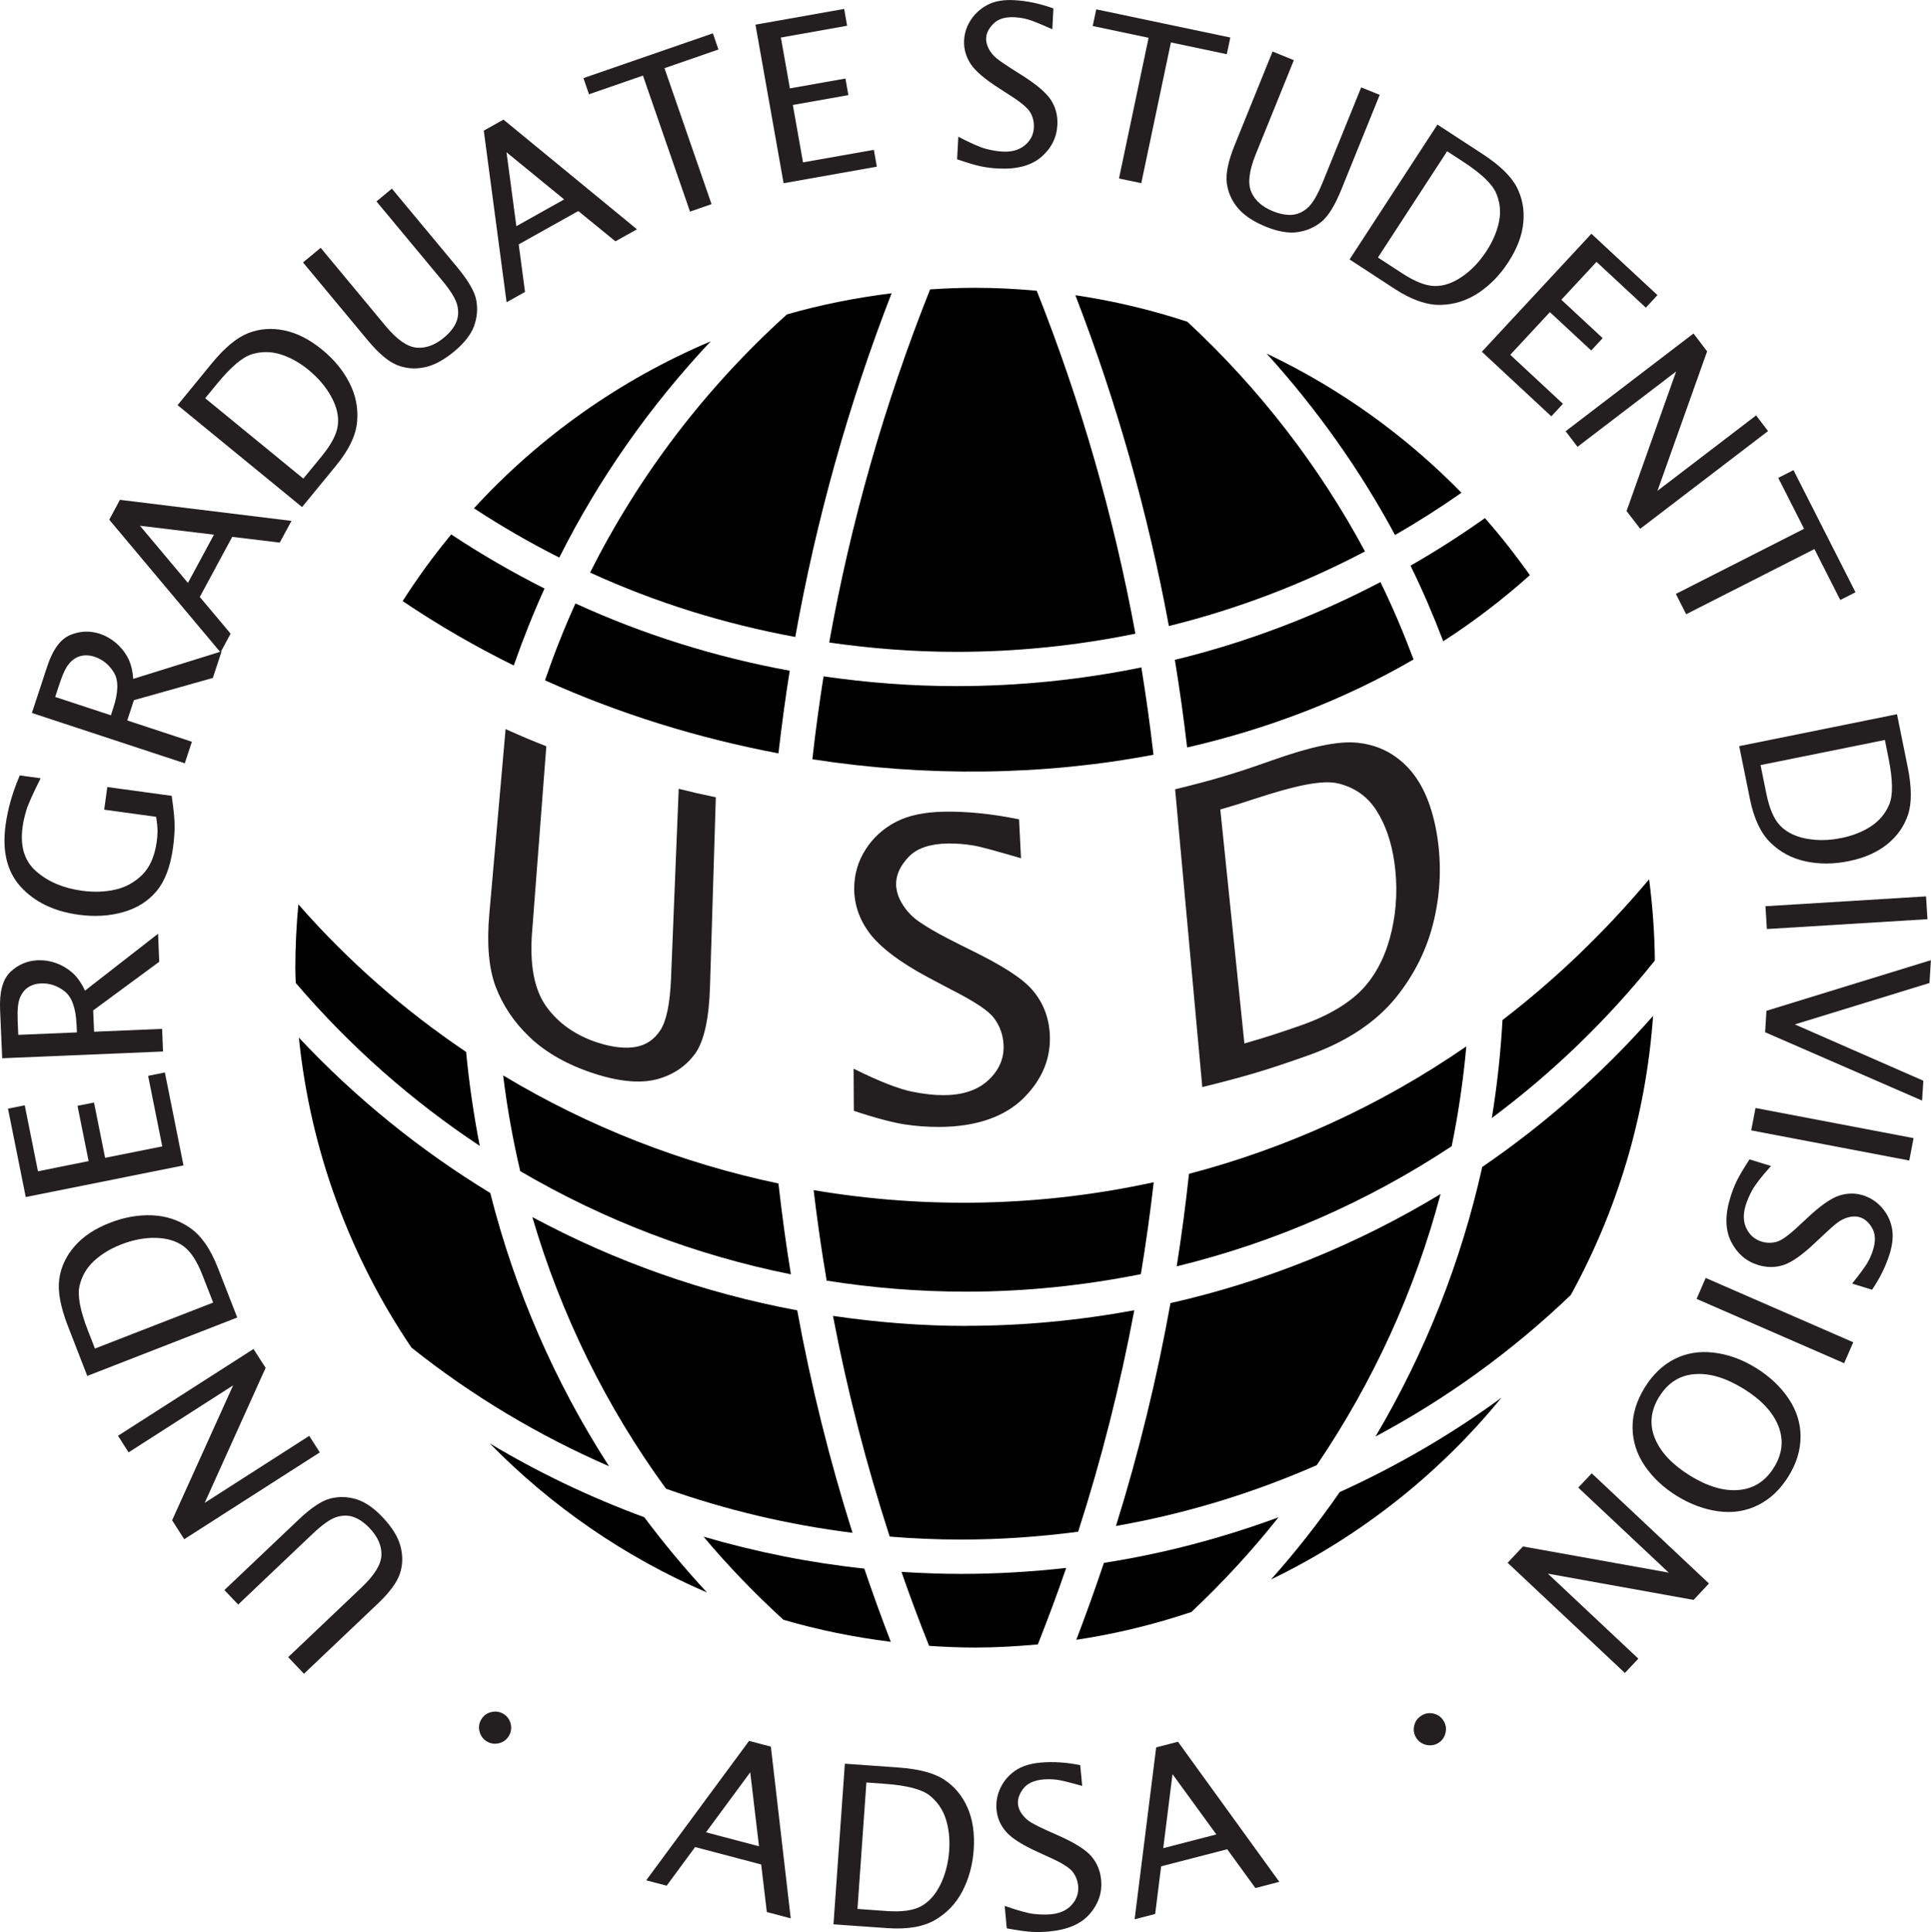 <?xml version="1.0" encoding="UTF-8"?><svg id="Layer_1" xmlns="http://www.w3.org/2000/svg" viewBox="0 0 229.43 229.54"><g><path d="M59.83,203.62c.45,.28,.73,.67,.85,1.19,.12,.52,.04,1-.23,1.44-.28,.45-.67,.73-1.19,.85-.52,.12-1,.04-1.44-.23-.44-.27-.72-.67-.85-1.18s-.05-1,.23-1.45c.28-.45,.67-.73,1.19-.85,.52-.12,1-.04,1.44,.23Z" style="fill:#231f20;"/><path d="M36.11,198.84l-1.87-1.97,8.75-8.31c1.52-1.45,2.3-2.72,2.33-3.83,.03-1.11-.44-2.17-1.41-3.19-.61-.64-1.24-1.08-1.88-1.31-.64-.23-1.33-.23-2.06,0s-1.68,.9-2.86,2.02l-8.81,8.37-1.64-1.72,8.79-8.34c1.5-1.43,2.77-2.27,3.78-2.53s2.04-.24,3.08,.07c1.03,.31,2.08,1.02,3.14,2.14,1.13,1.19,1.85,2.35,2.14,3.47,.29,1.12,.27,2.21-.08,3.25s-1.24,2.25-2.67,3.6l-8.73,8.29Z" style="fill:#231f20;"/><path d="M37.99,172.55l-16.1,10.31-1.44-2.25,7.25-16.03-12.42,7.96-1.26-1.97,16.1-10.31,1.44,2.24-7.24,16.04,12.42-7.96,1.26,1.97Z" style="fill:#231f20;"/><path d="M28.19,156.52l-17.82,6.94-2.3-5.92c-.89-2.29-1.23-4.15-1.03-5.58,.2-1.44,.81-2.74,1.82-3.9,1.01-1.16,2.41-2.1,4.2-2.79,1.69-.66,3.37-.96,5.02-.89s3.15,.56,4.48,1.48c1.34,.92,2.44,2.49,3.31,4.72l2.32,5.95Zm-2.87-1.79l-1.26-3.23c-.65-1.68-1.41-2.84-2.27-3.46s-1.96-.95-3.3-.98-2.72,.24-4.14,.8c-1.25,.49-2.31,1.14-3.19,1.95-.87,.81-1.44,1.79-1.71,2.95-.27,1.15,.07,2.94,1.02,5.37l.81,2.08,14.04-5.46Z" style="fill:#231f20;"/><path d="M21.81,138.45l-18.75,3.76-2.11-10.5,1.99-.4,1.57,7.84,6.02-1.21-1.32-6.57,1.96-.39,1.32,6.57,6.79-1.36-1.68-8.38,1.99-.4,2.21,11.04Z" style="fill:#231f20;"/><path d="M19.36,124.92l-19.1,.8L.01,119.94c-.09-2.14,.33-3.64,1.25-4.5,.92-.86,2.01-1.31,3.25-1.36,.72-.03,1.44,.08,2.16,.34,.72,.26,1.36,.64,1.94,1.15,.57,.51,1.07,1.22,1.49,2.12l8.68-6.76,.14,3.33-7.85,5.78,.11,2.53,8.08-.34,.11,2.68Zm-10.22-2.26l-.04-.88c-.08-2-.56-3.34-1.42-4.01-.86-.67-1.8-.98-2.79-.94-.59,.02-1.11,.18-1.54,.46-.43,.28-.76,.7-.99,1.27-.23,.57-.31,1.46-.26,2.68l.07,1.7,6.97-.29Z" style="fill:#231f20;"/><path d="M20.4,94.55c.25,1.72,.37,2.97,.35,3.75-.02,.78-.08,1.57-.19,2.39-.31,2.27-.97,4-1.97,5.19s-2.32,2.02-3.95,2.48c-1.64,.47-3.41,.57-5.31,.31-2.91-.4-5.19-1.5-6.84-3.29-1.65-1.79-2.26-4.26-1.82-7.41,.26-1.9,.82-3.85,1.68-5.85l2.48,.34c-.92,1.83-1.49,3.09-1.7,3.8s-.37,1.38-.45,2.02c-.31,2.28,.23,4.03,1.64,5.25,1.41,1.23,3.21,1.99,5.42,2.29,1.37,.19,2.67,.15,3.91-.12,1.24-.27,2.32-.86,3.24-1.76,.92-.91,1.49-2.22,1.73-3.93,.06-.43,.09-.85,.1-1.24,0-.39-.05-.97-.17-1.73l-6.17-.85,.37-2.69,7.67,1.05Z" style="fill:#231f20;"/><path d="M21.95,90.68l-18.16-5.98,1.81-5.5c.67-2.04,1.59-3.29,2.76-3.77s2.34-.52,3.52-.13c.69,.23,1.32,.59,1.9,1.08,.58,.5,1.05,1.08,1.41,1.76,.36,.68,.57,1.52,.64,2.51l10.5-3.27-1.04,3.16-9.38,2.64-.79,2.41,7.68,2.53-.84,2.55Zm-8.77-5.71l.27-.83c.63-1.91,.65-3.32,.08-4.25-.57-.93-1.34-1.55-2.28-1.86-.56-.19-1.1-.22-1.6-.11s-.96,.39-1.37,.84c-.41,.45-.81,1.26-1.19,2.42l-.53,1.62,6.63,2.18Z" style="fill:#231f20;"/><path d="M26.2,77.5l-13.22-15.76,1.27-2.36,20.38,2.5-1.39,2.58-5.65-.68-3.85,7.14,3.66,4.36-1.2,2.22Zm-3.87-8.25l3.09-5.73-8.79-1.06,5.69,6.78Z" style="fill:#231f20;"/><path d="M35.89,60.24l-14.79-12.11,4.02-4.91c1.55-1.9,3.01-3.11,4.36-3.64,1.35-.53,2.78-.64,4.29-.33,1.51,.31,3.01,1.07,4.5,2.29,1.41,1.15,2.49,2.46,3.24,3.93,.76,1.47,1.06,3.01,.92,4.63-.14,1.62-.97,3.35-2.49,5.2l-4.05,4.94Zm.15-3.38l2.2-2.68c1.14-1.4,1.78-2.62,1.9-3.68,.13-1.06-.13-2.17-.77-3.35-.64-1.18-1.55-2.25-2.73-3.22-1.04-.85-2.13-1.46-3.26-1.82s-2.27-.38-3.41-.04c-1.14,.33-2.53,1.51-4.18,3.52l-1.41,1.72,11.65,9.54Z" style="fill:#231f20;"/><path d="M36.01,31.17l2.09-1.73,7.71,9.28c1.34,1.62,2.57,2.47,3.67,2.58,1.1,.1,2.2-.3,3.27-1.19,.68-.57,1.16-1.16,1.44-1.79,.27-.63,.32-1.31,.14-2.06-.18-.74-.79-1.74-1.83-2.98l-7.77-9.35,1.83-1.52,7.75,9.32c1.33,1.6,2.09,2.91,2.28,3.94,.19,1.03,.1,2.06-.27,3.07s-1.15,2.01-2.34,3c-1.26,1.05-2.47,1.69-3.61,1.91-1.14,.22-2.22,.12-3.24-.3s-2.16-1.39-3.42-2.9l-7.7-9.26Z" style="fill:#231f20;"/><path d="M60.19,35.91l-2.71-20.39,2.34-1.31,15.86,13.03-2.56,1.43-4.41-3.6-7.08,3.96,.75,5.65-2.2,1.23Zm1.16-9.04l5.68-3.18-6.85-5.6,1.17,8.78Z" style="fill:#231f20;"/><path d="M81.98,25.13l-5.59-16.15-6.41,2.22-.66-1.92,15.38-5.32,.66,1.92-6.41,2.22,5.59,16.15-2.56,.89Z" style="fill:#231f20;"/><path d="M93.1,21.75l-3.34-18.82,10.54-1.87,.35,2-7.87,1.4,1.07,6.04,6.6-1.17,.35,1.97-6.6,1.17,1.21,6.82,8.42-1.49,.35,2-11.09,1.97Z" style="fill:#231f20;"/><path d="M113.72,18.92l.14-2.68c1.5,.79,2.61,1.27,3.31,1.45,.7,.18,1.36,.29,1.96,.32,1.1,.06,1.98-.2,2.65-.76,.67-.56,1.02-1.26,1.06-2.1,.03-.63-.1-1.22-.41-1.77-.31-.54-1.12-1.23-2.42-2.05l-1.28-.83c-1.71-1.09-2.85-2.06-3.41-2.92-.56-.86-.82-1.79-.77-2.79,.05-.9,.33-1.74,.85-2.5s1.2-1.35,2.03-1.76c.83-.41,1.86-.58,3.09-.51,1.48,.08,3.03,.4,4.64,.98l-.13,2.48c-1.4-.63-2.36-1.02-2.89-1.17s-1.05-.23-1.58-.26c-1.11-.06-1.94,.19-2.5,.74-.56,.55-.86,1.12-.89,1.73-.02,.41,.08,.84,.31,1.28,.23,.44,.55,.82,.96,1.15,.41,.33,.98,.72,1.7,1.18l1.33,.84c1.73,1.1,2.87,2.08,3.42,2.94,.55,.87,.8,1.86,.74,2.95-.08,1.49-.71,2.75-1.9,3.78s-2.89,1.49-5.11,1.38c-.68-.04-1.34-.11-1.98-.24-.63-.12-1.61-.41-2.93-.86Z" style="fill:#231f20;"/><path d="M132.95,21.22l3.52-16.73-6.64-1.4,.42-1.98,15.93,3.35-.42,1.98-6.64-1.4-3.52,16.72-2.66-.56Z" style="fill:#231f20;"/><path d="M151.22,6.13l2.51,1.02-4.53,11.18c-.79,1.95-.97,3.43-.54,4.45,.43,1.02,1.3,1.79,2.6,2.32,.82,.33,1.57,.47,2.25,.42s1.31-.34,1.88-.85c.57-.51,1.16-1.52,1.77-3.02l4.57-11.27,2.2,.89-4.55,11.23c-.78,1.92-1.58,3.21-2.4,3.87-.82,.66-1.76,1.06-2.83,1.21s-2.32-.07-3.75-.65c-1.52-.62-2.65-1.38-3.38-2.28s-1.15-1.9-1.27-3c-.11-1.1,.2-2.56,.94-4.39l4.52-11.16Z" style="fill:#231f20;"/><path d="M160.35,30.82l10.44-16.02,5.32,3.47c2.05,1.34,3.42,2.65,4.09,3.94s.94,2.7,.79,4.23c-.14,1.54-.74,3.11-1.79,4.72-.99,1.52-2.18,2.74-3.56,3.65-1.38,.91-2.88,1.38-4.5,1.41-1.62,.03-3.44-.6-5.44-1.91l-5.35-3.49Zm3.38-.22l2.9,1.89c1.51,.98,2.8,1.48,3.86,1.49,1.07,.01,2.15-.37,3.25-1.13,1.1-.76,2.07-1.78,2.9-3.06,.73-1.13,1.22-2.27,1.46-3.44,.24-1.17,.13-2.3-.33-3.39-.46-1.09-1.77-2.35-3.96-3.77l-1.87-1.22-8.22,12.62Z" style="fill:#231f20;"/><path d="M176.07,41.78l13.01-14.01,7.85,7.29-1.38,1.49-5.86-5.44-4.18,4.5,4.91,4.56-1.36,1.47-4.91-4.56-4.71,5.07,6.26,5.82-1.38,1.49-8.25-7.67Z" style="fill:#231f20;"/><path d="M186.02,51.23l15.19-11.61,1.62,2.12-5.9,16.57,11.72-8.96,1.42,1.86-15.19,11.61-1.62-2.11,5.89-16.58-11.72,8.95-1.42-1.86Z" style="fill:#231f20;"/><path d="M199.11,70.56l15.24-7.74-3.07-6.05,1.81-.92,7.37,14.51-1.81,.92-3.07-6.05-15.24,7.74-1.23-2.42Z" style="fill:#231f20;"/><path d="M206.65,88.64l18.74-3.79,1.26,6.22c.49,2.4,.51,4.3,.06,5.68s-1.27,2.56-2.46,3.53c-1.2,.97-2.73,1.65-4.62,2.03-1.78,.36-3.48,.37-5.1,.02s-3-1.08-4.17-2.22c-1.16-1.13-1.98-2.87-2.45-5.22l-1.27-6.26Zm2.53,2.26l.69,3.4c.36,1.77,.91,3.04,1.65,3.8s1.77,1.28,3.08,1.53c1.32,.25,2.72,.23,4.21-.08,1.32-.27,2.47-.72,3.47-1.37,1-.65,1.73-1.52,2.19-2.61s.43-2.91-.08-5.47l-.44-2.19-14.76,2.98Z" style="fill:#231f20;"/><path d="M209.76,107.66l19.08-1.17,.17,2.71-19.08,1.17-.17-2.71Z" style="fill:#231f20;"/><path d="M209.89,120.08l19.53-6.01-.17,2.71-16,4.92,15.27,6.69-.15,2.36-18.65-8.12,.16-2.56Z" style="fill:#231f20;"/><path d="M208.58,131.63l18.78,3.58-.51,2.66-18.78-3.58,.51-2.66Z" style="fill:#231f20;"/><path d="M207.85,137.73l2.57,.79c-1.13,1.26-1.87,2.21-2.22,2.85-.35,.64-.61,1.24-.79,1.82-.32,1.05-.29,1.97,.09,2.75,.38,.78,.98,1.3,1.77,1.55,.6,.19,1.21,.2,1.81,.04,.6-.17,1.46-.79,2.58-1.84l1.12-1.04c1.48-1.39,2.7-2.25,3.67-2.59,.97-.33,1.93-.35,2.9-.06,.86,.27,1.6,.75,2.22,1.44s1.02,1.49,1.21,2.4c.19,.91,.1,1.95-.26,3.12-.44,1.41-1.13,2.83-2.09,4.26l-2.37-.73c.96-1.2,1.57-2.04,1.84-2.51s.48-.97,.64-1.47c.33-1.06,.29-1.93-.1-2.61-.39-.68-.88-1.11-1.46-1.29-.39-.12-.83-.13-1.31-.01-.48,.12-.93,.33-1.35,.65-.42,.32-.94,.77-1.56,1.36l-1.15,1.08c-1.49,1.41-2.72,2.27-3.69,2.59-.98,.32-2,.32-3.04,0-1.42-.44-2.49-1.36-3.2-2.77-.71-1.41-.74-3.17-.08-5.29,.2-.65,.44-1.27,.72-1.86s.79-1.46,1.55-2.63Z" style="fill:#231f20;"/><path d="M202.66,151.82l17.53,7.64-1.08,2.49-17.53-7.64,1.08-2.49Z" style="fill:#231f20;"/><path d="M195.41,164.85c.95-1.54,2.12-2.66,3.52-3.38,1.39-.71,2.94-.98,4.65-.78,1.71,.19,3.4,.8,5.07,1.83,1.61,1,2.89,2.2,3.85,3.62s1.43,2.93,1.43,4.53c0,1.61-.48,3.19-1.44,4.73-.96,1.54-2.15,2.68-3.59,3.4-1.44,.72-3,.97-4.69,.75-1.69-.22-3.34-.83-4.96-1.82-1.6-.99-2.88-2.19-3.83-3.59-.95-1.4-1.43-2.91-1.45-4.51-.02-1.6,.47-3.2,1.44-4.78Zm1.73,1.07c-1.01,1.64-1.19,3.29-.52,4.94,.67,1.65,2.06,3.13,4.17,4.44,2.1,1.3,4.04,1.87,5.81,1.71,1.77-.15,3.16-1.05,4.17-2.67,1.01-1.63,1.18-3.27,.53-4.92-.65-1.65-2.03-3.13-4.13-4.43-2.11-1.3-4.05-1.89-5.83-1.74-1.78,.14-3.17,1.03-4.19,2.67Z" style="fill:#231f20;"/><path d="M189.12,175.03l13.93,13.09-1.83,1.95-17.31-3.12,10.75,10.1-1.6,1.7-13.93-13.09,1.82-1.94,17.32,3.11-10.75-10.1,1.6-1.7Z" style="fill:#231f20;"/><path d="M168.9,203.81c.45-.28,.93-.35,1.44-.23,.52,.12,.91,.41,1.18,.86,.28,.45,.35,.93,.22,1.45-.13,.52-.41,.91-.85,1.18-.44,.27-.92,.34-1.44,.22-.52-.12-.92-.41-1.19-.85-.28-.45-.35-.93-.23-1.44,.12-.52,.41-.91,.86-1.18Z" style="fill:#231f20;"/></g><g><path d="M76.78,223.38l12.22-16.56,2.59,.68,2.36,20.4-2.84-.75-.67-5.65-7.85-2.07-3.38,4.59-2.44-.64Zm7.11-5.7l6.29,1.66-1.04-8.79-5.26,7.13Z" style="fill:#231f20;"/><path d="M99.03,228.61l1.35-19.08,6.34,.45c2.45,.17,4.28,.66,5.49,1.46,1.21,.8,2.13,1.9,2.75,3.32,.62,1.41,.86,3.08,.73,4.99-.13,1.81-.57,3.45-1.34,4.92-.76,1.47-1.85,2.61-3.25,3.42-1.4,.82-3.3,1.14-5.69,.97l-6.37-.45Zm2.85-1.83l3.46,.25c1.8,.13,3.17-.06,4.1-.57s1.7-1.36,2.29-2.56,.94-2.56,1.05-4.08c.09-1.34-.04-2.58-.4-3.71-.36-1.13-1-2.07-1.93-2.81-.93-.73-2.69-1.19-5.29-1.38l-2.22-.16-1.06,15.03Z" style="fill:#231f20;"/><path d="M119.62,229.1l-.25-2.68c1.6,.56,2.76,.88,3.48,.96,.72,.08,1.38,.09,1.99,.04,1.1-.1,1.93-.48,2.51-1.14,.58-.66,.83-1.4,.75-2.23-.06-.63-.28-1.19-.66-1.69-.39-.49-1.29-1.05-2.69-1.68l-1.39-.64c-1.85-.83-3.12-1.63-3.8-2.4-.68-.77-1.07-1.65-1.16-2.66-.08-.9,.08-1.77,.48-2.6,.4-.83,.99-1.51,1.75-2.03,.76-.52,1.76-.84,2.98-.95,1.47-.14,3.05-.04,4.74,.3l.23,2.47c-1.48-.42-2.49-.67-3.03-.74-.54-.07-1.08-.07-1.6-.03-1.1,.1-1.9,.47-2.37,1.09s-.69,1.24-.63,1.84c.04,.41,.2,.82,.5,1.22,.29,.4,.66,.73,1.12,1,.45,.26,1.07,.57,1.85,.92l1.44,.64c1.87,.84,3.14,1.64,3.81,2.42,.67,.79,1.06,1.72,1.16,2.81,.14,1.48-.31,2.82-1.34,4.02-1.03,1.2-2.65,1.9-4.85,2.1-.68,.06-1.34,.08-1.99,.05-.65-.03-1.65-.17-3.02-.42Z" style="fill:#231f20;"/><path d="M134.81,228.01l2.56-20.42,2.59-.67,12.04,16.64-2.84,.74-3.35-4.61-7.85,2.03-.71,5.66-2.44,.63Zm3.41-8.45l6.3-1.63-5.21-7.16-1.1,8.79Z" style="fill:#231f20;"/></g><g><path d="M105.94,34.84c-4.25,.53-8.41,1.35-12.44,2.51-9.76,8.81-17.63,19.21-23.39,30.67,7.77,3.56,15.95,6.1,24.38,7.65,2.49-13.92,6.3-27.57,11.44-40.82Z"/><path d="M162.18,65.51c-5.42-10.1-12.53-19.33-21.11-27.29-4.29-1.41-8.73-2.47-13.3-3.15,4.93,12.78,8.63,25.91,11.11,39.3,8.1-2,15.9-4.97,23.3-8.86Z"/><path d="M173.64,58.54c-6.64-6.8-14.47-12.42-23.15-16.54,5.97,6.59,11.1,13.82,15.26,21.56,2.69-1.55,5.32-3.22,7.89-5.02Z"/><path d="M134.9,75.27c-2.56-13.9-6.47-27.51-11.72-40.73-2.41-.22-4.85-.35-7.32-.35-1.8,0-3.58,.07-5.35,.19-5.42,13.6-9.42,27.62-11.99,41.95,4.96,.71,9.99,1.11,15.08,1.11,7.25,0,14.37-.74,21.3-2.16Z"/><path d="M56.32,60.39c3.28,2.15,6.67,4.1,10.13,5.85,4.68-9.33,10.73-17.97,17.99-25.69-10.76,4.55-20.35,11.35-28.13,19.84Z"/><path d="M64.7,69.92c-3.8-1.92-7.5-4.05-11.09-6.43-2.08,2.52-4.01,5.16-5.77,7.92,4.21,2.84,8.62,5.39,13.2,7.65,1.09-3.1,2.3-6.16,3.66-9.15Z"/><path d="M176.43,61.55c-2.87,2.04-5.82,3.92-8.84,5.65,1.44,2.93,2.72,5.93,3.89,8.98,3.62-2.34,7.06-4.96,10.29-7.85-1.66-2.35-3.44-4.62-5.34-6.78Z"/><path d="M61.81,139.13c9.92,5.82,20.76,9.97,32.16,12.26-.59-3.58-1.07-7.18-1.48-10.79-11.49-2.42-22.56-6.73-32.71-12.84,.47,3.83,1.15,7.63,2.03,11.37Z"/><path d="M93.83,79.68c-8.8-1.61-17.34-4.27-25.46-7.99-1.35,2.98-2.55,6.03-3.62,9.13,8.83,3.98,18.2,6.88,27.74,8.68,.38-3.29,.82-6.56,1.34-9.82Z"/><path d="M35.45,107.44c-.23,2.48-.36,4.98-.36,7.52,0,.61,.03,1.21,.05,1.82,6.45,7.54,13.81,14.02,21.86,19.35-.72-3.68-1.26-7.4-1.62-11.16-7.27-4.89-13.98-10.74-19.93-17.53Z"/><path d="M137.05,89.65c-.4-3.47-.88-6.93-1.44-10.36-7.16,1.46-14.51,2.22-22,2.22-5.32,0-10.58-.41-15.76-1.16-.52,3.27-.96,6.55-1.33,9.85,13.57,2.1,27.4,1.96,40.54-.54Z"/><path d="M96.67,141.39c.43,3.6,.94,7.18,1.55,10.75,5.43,.86,10.96,1.31,16.58,1.31,7.07,0,14-.73,20.75-2.08,.6-3.62,1.11-7.26,1.53-10.92-13.37,2.92-27.11,3.19-40.4,.94Z"/><path d="M139.81,150.44c11.68-2.84,22.7-7.68,32.67-14.27,.8-3.9,1.38-7.86,1.74-11.86-10.3,7.11-21.46,12.13-32.95,15.14-.4,3.68-.88,7.35-1.46,10.99Z"/><path d="M164.02,69.15c-7.76,4.07-15.94,7.17-24.43,9.24,.57,3.45,1.05,6.93,1.46,10.41,9.53-2.19,18.63-5.65,26.9-10.46-1.17-3.12-2.47-6.2-3.94-9.2Z"/><path d="M178.52,121.18c-.22,3.91-.64,7.8-1.27,11.64,7.13-5.31,13.65-11.57,19.37-18.71-.03-3.27-.27-6.49-.68-9.65-5.37,6.39-11.22,11.96-17.42,16.72Z"/><path d="M63.25,144.59c3.39,11.57,8.75,22.5,15.88,32.27,7.15,2.54,14.58,4.29,22.16,5.24-2.74-8.67-4.93-17.49-6.57-26.43-11.08-2.06-21.67-5.81-31.47-11.08Z"/><path d="M176.11,138.64c-2.51,11.29-6.8,22.1-12.68,32.02,8.37-4.46,16.17-10.08,23.2-16.81,5.48-9.96,8.93-21.2,9.78-33.16-6.07,6.89-12.9,12.88-20.29,17.94Z"/><path d="M132.58,181.29c8.27-1.45,16.26-3.89,23.87-7.23,6.68-9.84,11.67-20.73,14.71-32.21-9.9,6-20.7,10.38-32.09,12.96-1.61,8.96-3.77,17.79-6.48,26.49Z"/><path d="M114.79,157.52c-5.35,0-10.63-.43-15.82-1.19,1.69,8.87,3.95,17.61,6.74,26.22,2.81,.23,5.65,.35,8.49,.35,4.7,0,9.33-.33,13.9-.93,2.78-8.63,5-17.41,6.67-26.31-6.52,1.2-13.19,1.85-19.98,1.85Z"/><path d="M35.51,123.27c1.38,13.55,6.13,26.1,13.37,36.82,7.21,5.75,15.12,10.46,23.48,14.1-6.44-9.97-11.2-20.94-14.11-32.46-8.29-5.05-15.95-11.22-22.74-18.46Z"/><path d="M83.6,182.57c2.92,3.48,6.09,6.76,9.48,9.86,4.12,1.21,8.39,2.07,12.76,2.62-1.11-2.88-2.16-5.78-3.15-8.7-6.49-.69-12.87-1.97-19.09-3.79Z"/><path d="M114.2,186.98c-2.37,0-4.74-.09-7.09-.24,1.02,2.95,2.12,5.88,3.28,8.79,1.81,.12,3.64,.2,5.48,.2,2.51,0,4.99-.15,7.44-.37,1.19-3.01,2.32-6.04,3.37-9.09-4.11,.46-8.27,.71-12.47,.71Z"/><path d="M151.9,180.26c-6.68,2.46-13.61,4.3-20.74,5.41-1.03,3.07-2.12,6.11-3.28,9.14,4.7-.7,9.27-1.83,13.67-3.3,3.74-3.52,7.2-7.27,10.35-11.25Z"/><path d="M151.02,187.64c10.63-5.14,19.96-12.53,27.36-21.58-6.03,4.42-12.47,8.14-19.2,11.2-2.5,3.61-5.22,7.08-8.16,10.38Z"/><path d="M58.17,171.46c7.32,7.48,16.08,13.54,25.83,17.73-2.65-2.86-5.13-5.84-7.45-8.94-6.38-2.35-12.54-5.28-18.39-8.79Z"/></g><g><path d="M60.08,86.62c1.92,.86,2.89,1.27,4.83,2.04-.68,8.83-1.02,13.24-1.69,22.07-.3,3.84,.24,6.79,1.65,8.79s3.48,3.49,6.23,4.37c1.74,.55,3.23,.7,4.46,.48,1.23-.23,2.21-.9,2.92-2.01s1.13-3.16,1.25-6.16c.37-9,.55-13.5,.91-22.49,1.76,.44,2.64,.64,4.41,1.01-.28,8.99-.41,13.48-.69,22.47-.12,3.85-.71,6.52-1.78,8-1.08,1.47-2.57,2.49-4.47,3.01-1.9,.52-4.4,.34-7.44-.64-3.25-1.04-5.81-2.52-7.7-4.31-1.89-1.79-3.24-3.82-4.07-6.01-.83-2.2-1.08-5.1-.76-8.69,.77-8.77,1.16-13.15,1.93-21.92Z" style="fill:#231f20;"/><path d="M101.45,131.97c-.01-2-.02-3.01-.03-5.01,3.11,1.55,5.41,2.41,6.85,2.71,1.44,.3,2.78,.45,4.01,.43,2.23-.02,3.97-.65,5.21-1.83,1.24-1.18,1.82-2.56,1.75-4.12-.05-1.17-.43-2.25-1.13-3.19-.7-.94-2.43-2.04-5.12-3.41-1.06-.55-1.59-.83-2.65-1.4-3.52-1.87-5.85-3.71-7.05-5.32-1.19-1.61-1.79-3.37-1.8-5.24,0-1.69,.44-3.23,1.34-4.65,.9-1.42,2.11-2.51,3.62-3.3,1.52-.79,3.43-1.17,5.74-1.21,2.79-.05,5.75,.27,8.89,.91,.09,1.85,.14,2.77,.23,4.62-2.77-.8-4.66-1.35-5.68-1.52-1.02-.17-2.03-.25-3.04-.23-2.11,.04-3.66,.56-4.65,1.61-1,1.06-1.49,2.14-1.47,3.26,.01,.77,.27,1.56,.77,2.37,.5,.81,1.17,1.51,2.01,2.08,.84,.58,1.99,1.26,3.47,2.02,1.09,.56,1.63,.83,2.73,1.37,3.55,1.75,5.98,3.25,7.22,4.7,1.25,1.46,1.95,3.2,2.06,5.24,.15,2.78-.85,5.32-3.06,7.54-2.21,2.22-5.59,3.47-10.11,3.48-1.4,0-2.75-.1-4.06-.3-1.31-.2-3.34-.71-6.07-1.62Z" style="fill:#231f20;"/><path d="M142.85,129.15c-1.08-11.79-2.15-23.59-3.23-35.38,4.68-1.15,7-1.84,11.58-3.46,4.42-1.56,7.78-2.34,10.19-2.06,2.41,.28,4.42,1.3,6.06,3.12,1.64,1.83,2.74,4.45,3.3,7.91,.52,3.28,.42,6.61-.36,9.97-.77,3.36-2.29,6.49-4.57,9.3-2.29,2.81-5.74,5.19-10.39,6.83-4.97,1.76-7.49,2.51-12.57,3.76Zm4.99-5.18c2.71-.79,4.06-1.22,6.74-2.16,3.48-1.22,5.98-2.8,7.54-4.56,1.55-1.76,2.63-4.01,3.24-6.7,.61-2.69,.7-5.42,.3-8.19-.36-2.44-1.08-4.47-2.15-6.12-1.07-1.65-2.56-2.68-4.48-3.16-1.92-.47-5.19,.26-9.95,1.82-1.63,.54-2.45,.79-4.09,1.27,1.14,11.12,1.71,16.68,2.86,27.79Z" style="fill:#231f20;"/></g></svg>